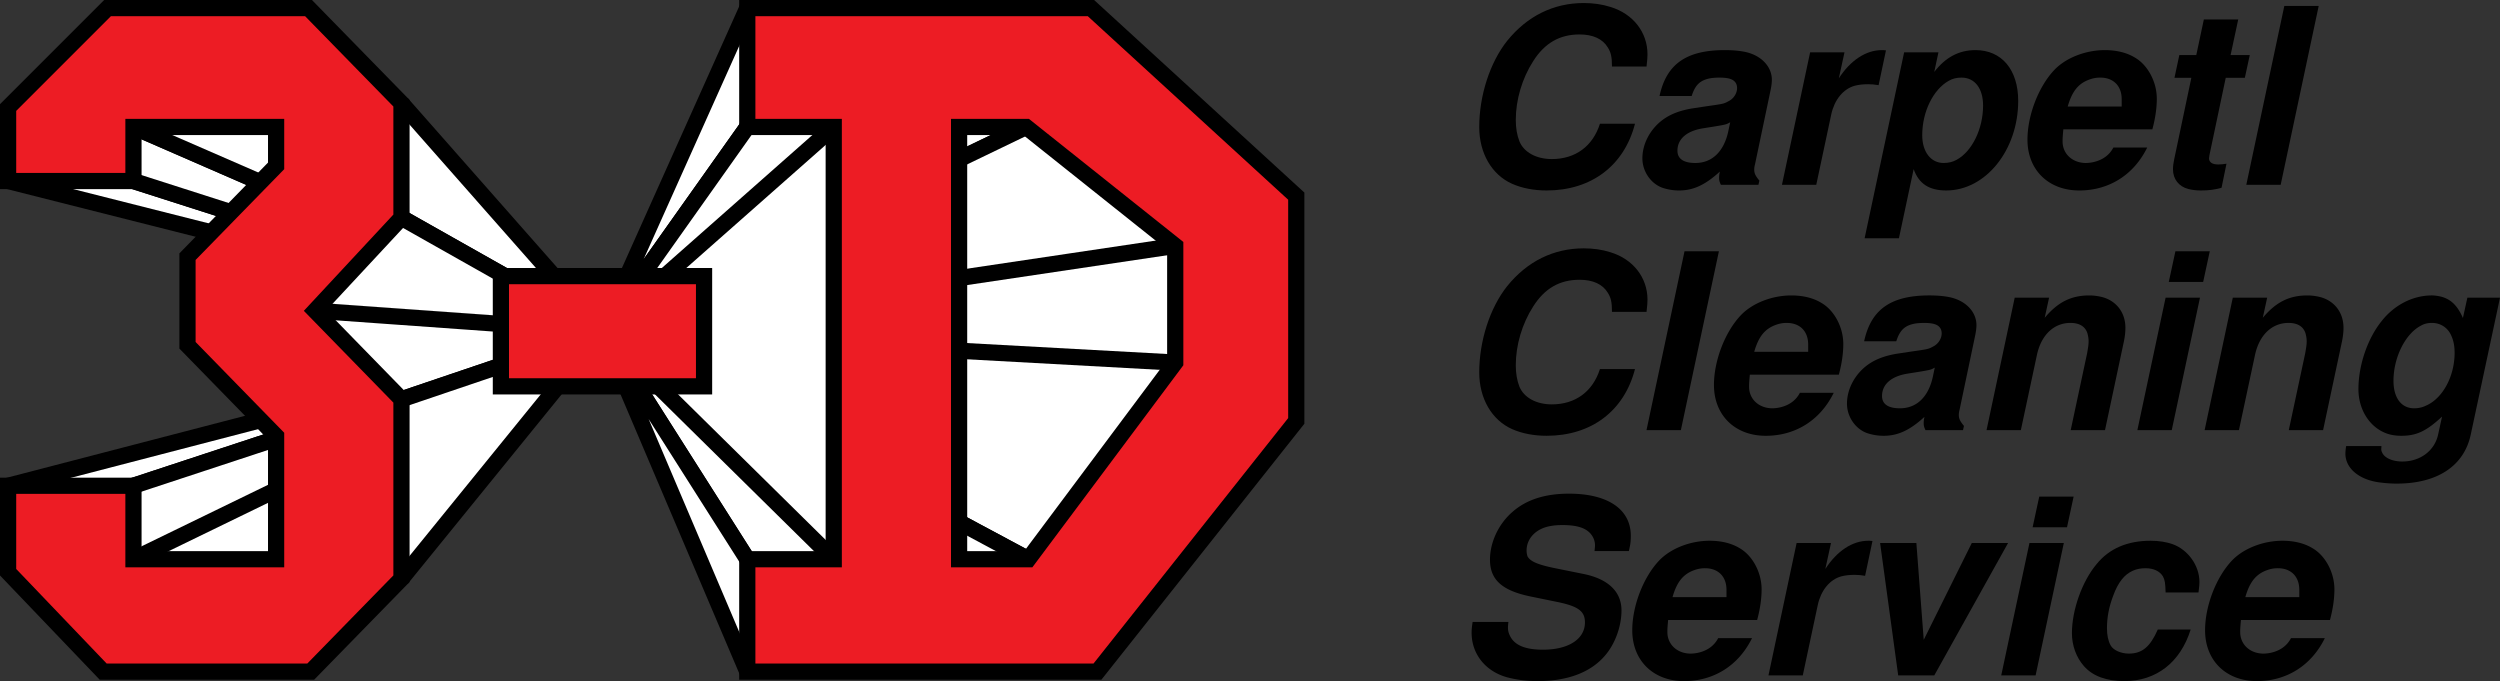 <svg xmlns="http://www.w3.org/2000/svg" xmlns:xlink="http://www.w3.org/1999/xlink" width="578.34" height="157.563"><rect width="100%" height="100%" fill="#333333" stroke="none"/><defs><path id="a" d="M44.781-27.36c.172-1.53.219-2.156.219-2.828 0-5.109-3.344-9.375-8.563-10.953-1.937-.625-4.03-.906-6.187-.906-6.984 0-13.063 3-17.703 8.734-3.985 5-6.469 12.657-6.469 19.97 0 6.015 2.89 11.015 7.594 13.109 2.328 1.03 5.062 1.546 8 1.546 10.328 0 17.937-5.734 20.437-15.437H34c-1.656 5.219-5.688 8.172-11.125 8.172-3.64 0-6.469-1.594-7.5-4.094-.563-1.422-.844-3.125-.844-4.937 0-4.704 1.469-9.641 4.031-13.625 2.657-4.188 6.125-6.172 10.72-6.172 3.062 0 5.343 1.015 6.53 3 .735 1.14.97 2.218.97 4.422zm0 0"/><path id="b" d="M29.906-.969c-.515-.625-.734-.953-.968-1.422a2.763 2.763 0 0 1-.22-1.125c0-.343.048-.734.173-1.187l3.578-17.031c.218-1.016.328-1.875.328-2.547 0-3.125-2.547-5.735-6.297-6.485-1.422-.28-2.953-.39-4.594-.39-8.906 0-13.5 3.234-15.093 10.61h7.437c.844-2.657 2.031-3.735 4.594-4.142a16.44 16.44 0 0 1 1.75-.109c2.281 0 3.406.39 3.922 1.36.172.343.234.687.234 1.078 0 1.187-.797 2.437-1.938 3-1.14.625-1.14.625-5.218 1.203l-3.297.5c-2.719.468-4.813 1.25-6.578 2.5C4.703-13 2.844-9.531 2.844-6.125c0 3 1.922 5.844 4.64 6.813a11.99 11.99 0 0 0 3.86.625c3.234 0 6.015-1.25 9.422-4.375-.172.843-.172 1.14-.172 1.53 0 .563.125.907.406 1.532h8.688zm-7.203-11.344c-1.031 4.657-3.75 7.266-7.61 7.266-2.718 0-4.14-.969-4.14-2.844 0-2.671 2.094-4.53 5.781-5.156l2.844-.453c2.672-.453 2.672-.453 3.578-.969Zm0 0"/><path id="c" d="M10.094-30.64 3.578 0h7.938l3.468-16.281c.735-3.407 2.782-5.907 5.454-6.64.906-.235 1.921-.345 3.109-.345.86 0 1.36.063 2.39.22l1.704-8.048c-.453-.062-.625-.062-.97-.062-3.687 0-7.265 2.39-9.937 6.531l1.313-6.016zm0 0"/><path id="d" d="M17.703-30.64H9.766L.625 12.374h7.938l3.406-16c1.203 3.39 3.578 4.938 7.547 4.938 9.14 0 16.64-9.376 16.64-20.72 0-7.202-3.812-11.75-9.875-11.75-3.812 0-6.922 1.641-9.547 5.048zm5.344 5.843c3.062 0 4.984 2.5 4.984 6.469 0 5.39-2.547 10.61-6.125 12.547-.906.5-1.875.734-3.015.734-2.938 0-4.938-2.562-4.938-6.422 0-5.39 2.5-10.547 6.14-12.594.907-.515 1.813-.734 2.954-.734zm0 0"/><path id="e" d="M32.516-12.828c.687-2.547 1.03-4.938 1.03-7.094 0-3.906-2.108-7.828-5.108-9.531-1.875-1.14-4.266-1.703-6.922-1.703-4.438 0-8.97 1.765-11.641 4.547-3.625 3.797-6.25 10.437-6.25 16.172 0 6.968 4.828 11.75 11.984 11.75 6.86 0 12.594-3.579 15.72-9.938H23.5c-.906 1.766-2.563 2.953-4.766 3.406a8.403 8.403 0 0 1-1.593.172c-2.844 0-5-1.766-5.344-4.266-.047-.328-.047-.624-.047-.953 0-.578.047-1.14.172-2.562zm-7.094-5.281H12.937c1.016-3.563 2.5-5.391 5.172-6.297a6.947 6.947 0 0 1 2.375-.39c3.016 0 4.938 1.921 4.938 4.983zm0 0"/><path id="f" d="M23.5-30.016h-4.438l1.766-8.234h-7.953l-1.75 8.234H7.203L6.078-24.75h3.906L6.016-5.906c-.172.797-.282 1.593-.282 2.328C5.734-1.313 7.094.39 9.25.969c.906.219 1.875.344 2.89.344 1.876 0 3.235-.172 4.829-.625l1.14-5.563c-.797.11-1.25.172-1.875.172-1.203 0-1.875-.344-2.109-1.031-.047-.172-.047-.282-.047-.391 0-.234.11-.969.344-1.938l3.515-16.687h4.422zm0 0"/><path id="g" d="M20.547-41.375h-7.953L3.797 0h7.953Zm0 0"/><path id="h" d="M10.094-30.64 3.578 0h7.938l3.687-17.25c.969-4.719 3.922-7.547 7.781-7.547 2.047 0 3.407.797 3.922 2.375.157.578.282 1.203.282 1.875 0 .797-.125 1.485-.344 2.781L23.047 0h7.937l4.375-20.547c.22-1.078.344-2.094.344-3.125 0-3.39-1.937-6.062-5.11-7.031a12.249 12.249 0 0 0-3.234-.453c-4.203 0-7.265 1.531-10.328 5.172l1.016-4.657zm0 0"/><path id="i" d="M18.281-30.64h-7.953L3.797 0h7.953Zm2.266-10.735h-7.953l-1.531 7.094h7.953zm0 0"/><path id="j" d="m29.688-30.64-1.032 4.703c-1.25-2.829-2.718-4.313-5.047-4.938-.734-.172-1.484-.281-2.156-.281-4.312 0-8.625 2.156-11.578 5.906-3.297 4.078-5.39 10.266-5.39 15.766 0 4.78 2.609 8.859 6.577 10.28.97.345 2.11.516 3.36.516 3.515 0 5.781-1.078 9.406-4.437l-.906 4.14c-.797 3.75-4.14 6.25-8.281 6.25-2.329 0-4.204-.859-4.704-2.156a1.457 1.457 0 0 1-.171-.734l.046-.688h-8.17C1.532 4.375 1.47 5 1.47 5.453c0 3.344 3.125 6.016 7.843 6.64 1.297.173 2.61.282 4.032.282 9.406 0 15.594-4.094 17.125-11.36l6.765-31.656zm-8.172 5.843c1.922 0 3.625 1.078 4.422 2.89.562 1.188.796 2.5.796 4.032 0 5.453-2.78 10.61-6.703 12.25-.843.406-1.75.578-2.672.578-2.937 0-4.765-2.39-4.765-6.36 0-5.39 2.734-10.89 6.36-12.765.796-.453 1.593-.625 2.562-.625zm0 0"/><path id="k" d="M40.688-28.766c.109-.453.171-.797.234-1.078.172-.797.219-1.656.219-2.453 0-6.125-5.282-9.75-14.297-9.75-5.5 0-9.813 1.36-13.047 4.188-3.235 2.78-5.235 7.047-5.235 11.078 0 4.703 2.844 7.203 9.594 8.562l5.563 1.14c5.172 1.017 6.812 2.157 6.812 4.813 0 3.86-3.797 6.313-9.703 6.313-4.203 0-6.703-1.078-7.719-3.36-.28-.624-.39-1.124-.39-1.75 0-.28.047-.796.11-1.312H4.546c-.172 1.14-.234 1.703-.234 2.5 0 4.938 3.234 8.969 8.28 10.328 2.157.563 4.485.86 6.985.86 6.922 0 12.203-2 15.5-5.797 2.375-2.672 3.906-6.813 3.906-10.547 0-4.375-3.125-7.328-8.906-8.469l-6.187-1.25c-4.203-.844-5.953-1.578-6.641-2.781a4.24 4.24 0 0 1-.219-1.36c0-2.828 2.203-5.109 5.563-5.672.906-.171 1.812-.218 2.781-.218 3.969 0 6.172.953 7.14 3.062.235.563.344 1.078.344 1.64 0 .282-.062.798-.109 1.313zm0 0"/><path id="l" d="m19.86 0 17.078-30.64h-8.391L17.422-8.235l-1.703-22.407h-8.39L11.515 0Zm0 0"/><path id="m" d="M33.656-19.188c.172-1.359.219-1.859.219-2.437 0-3.75-2.61-7.438-6.188-8.734-1.468-.516-3.171-.797-5.093-.797-5.344 0-9.547 1.765-12.5 5.39-3.344 3.97-5.719 10.61-5.719 16 0 2.844 1.016 5.625 2.781 7.61 2.032 2.328 5.219 3.469 9.36 3.469C23.89 1.313 29.453-3 31.844-10.61h-7.61c-1.765 4.03-3.64 5.562-6.703 5.562-1.812 0-3.578-.797-4.187-1.875-.578-1.016-.86-2.39-.86-3.969 0-2.562.454-4.937 1.422-7.5 1.125-3.125 2.61-4.984 4.594-5.843.86-.391 1.875-.563 2.89-.563 1.876 0 3.297.672 4.032 1.875.453.844.562 1.531.625 3.735zm0 0"/></defs><path fill="#fff" stroke="#000" stroke-width="3.75" d="m237.375 29.375-98 47.25 82.5-47.25"/><path fill="#fff" stroke="#000" stroke-width="3.75" d="m237.375 29.375-98 47.25 132.5-19.75m0 27-132.5-7.25 132.5-19.75m0 27-132.5-7.25 98.5 52.75"/><path fill="#fff" stroke="#000" stroke-width="3.75" d="m221.875 129.375-82.5-52.75 98.5 52.75m-236-87.5 137.5 34.75-108.5-34.75"/><path fill="#fff" stroke="#000" stroke-width="3.75" d="m30.875 29.375 108.5 47.25-108.5-34.75"/><path fill="#fff" stroke="#000" stroke-width="3.75" d="m30.875 29.375 108.5 47.25-75.5-47.25m-33 83 108.5-35.75-137.5 35.75"/><path fill="#fff" stroke="#000" stroke-width="3.75" d="m30.875 112.375 108.5-35.75-108.5 52.75m33 0 75.5-52.75-108.5 52.75m142-100-33.5 47.25 33.5-74.75"/><path fill="#fff" stroke="#000" stroke-width="3.75" d="m172.875 29.375-33.5 47.25 53.5-47.25m0 100-53.5-52.75 53.5-47.25m0 100-53.5-52.75 33.5 52.75"/><path fill="#fff" stroke="#000" stroke-width="3.75" d="m172.875 155.375-33.5-78.75 33.5 52.75m-80-79 46.5 26.25-46.5-52.75"/><path fill="#fff" stroke="#000" stroke-width="3.75" d="m92.875 50.375 46.5 26.25-66.5-4.75m20 20.5 46.5-15.75-66.5-4.75"/><path fill="#fff" stroke="#000" stroke-width="3.75" d="m92.875 92.375 46.5-15.75-46.5 57.25"/><path fill="#ed1c24" d="M162.875 89.375v-25.5h-47v25.5h47"/><path fill="none" stroke="#000" stroke-width="3.75" d="M162.875 89.375v-25.5h-47v25.5zm0 0"/><path fill="#ed1c24" d="M1.875 41.875h29v-12.5h33v9l-20.5 21v20.5l20.5 21v28.5h-33v-17h-29v20l22 23h48l21-21.5v-41.5l-20-20.5 20-21.5v-26.5l-21.5-22h-46.5l-23 23v17"/><path fill="none" stroke="#000" stroke-width="3.75" d="M1.875 41.875h29v-12.5h33v9l-20.5 21v20.5l20.5 21v28.5h-33v-17h-29v20l22 23h48l21-21.5v-41.5l-20-20.5 20-21.5v-26.5l-21.5-22h-46.5l-23 23zm0 0"/><path fill="#ed1c24" d="M221.875 29.375v100h16l34-45.5v-27l-34.5-27.5zm30.5-27.5 47.5 43.5v52l-46 58h-81v-26h20v-100h-20v-27.5h79.5"/><path fill="none" stroke="#000" stroke-width="3.75" d="M221.875 29.375v100h16l34-45.5v-27l-34.5-27.5zm30.5-27.5 47.5 43.5v52l-46 58h-81v-26h20v-100h-20v-27.5zm0 0"/><g transform="translate(-29.25 -240.25)"><use xlink:href="#a" width="100%" height="100%" x="365.375" y="283"/><use xlink:href="#b" width="100%" height="100%" x="406.349" y="283"/><use xlink:href="#c" width="100%" height="100%" x="437.901" y="283"/><use xlink:href="#d" width="100%" height="100%" x="459.977" y="283"/><use xlink:href="#e" width="100%" height="100%" x="494.651" y="283"/><use xlink:href="#f" width="100%" height="100%" x="526.205" y="283"/><use xlink:href="#g" width="100%" height="100%" x="545.102" y="283"/></g><g transform="translate(-29.25 -240.25)"><use xlink:href="#a" width="100%" height="100%" x="365.375" y="339.75"/><use xlink:href="#g" width="100%" height="100%" x="406.349" y="339.75"/><use xlink:href="#e" width="100%" height="100%" x="422.125" y="339.75"/><use xlink:href="#b" width="100%" height="100%" x="453.678" y="339.75"/><use xlink:href="#h" width="100%" height="100%" x="485.231" y="339.75"/><use xlink:href="#i" width="100%" height="100%" x="519.905" y="339.75"/><use xlink:href="#h" width="100%" height="100%" x="535.682" y="339.75"/><use xlink:href="#j" width="100%" height="100%" x="570.356" y="339.75"/><use xlink:href="#g" width="100%" height="100%" x="605.03" y="339.75"/></g><g transform="translate(-29.25 -240.25)"><use xlink:href="#k" width="100%" height="100%" x="365.375" y="396.5"/><use xlink:href="#e" width="100%" height="100%" x="403.227" y="396.5"/><use xlink:href="#c" width="100%" height="100%" x="434.78" y="396.5"/><use xlink:href="#l" width="100%" height="100%" x="456.856" y="396.5"/><use xlink:href="#i" width="100%" height="100%" x="488.409" y="396.5"/><use xlink:href="#m" width="100%" height="100%" x="504.185" y="396.5"/><use xlink:href="#e" width="100%" height="100%" x="535.739" y="396.5"/></g></svg>
